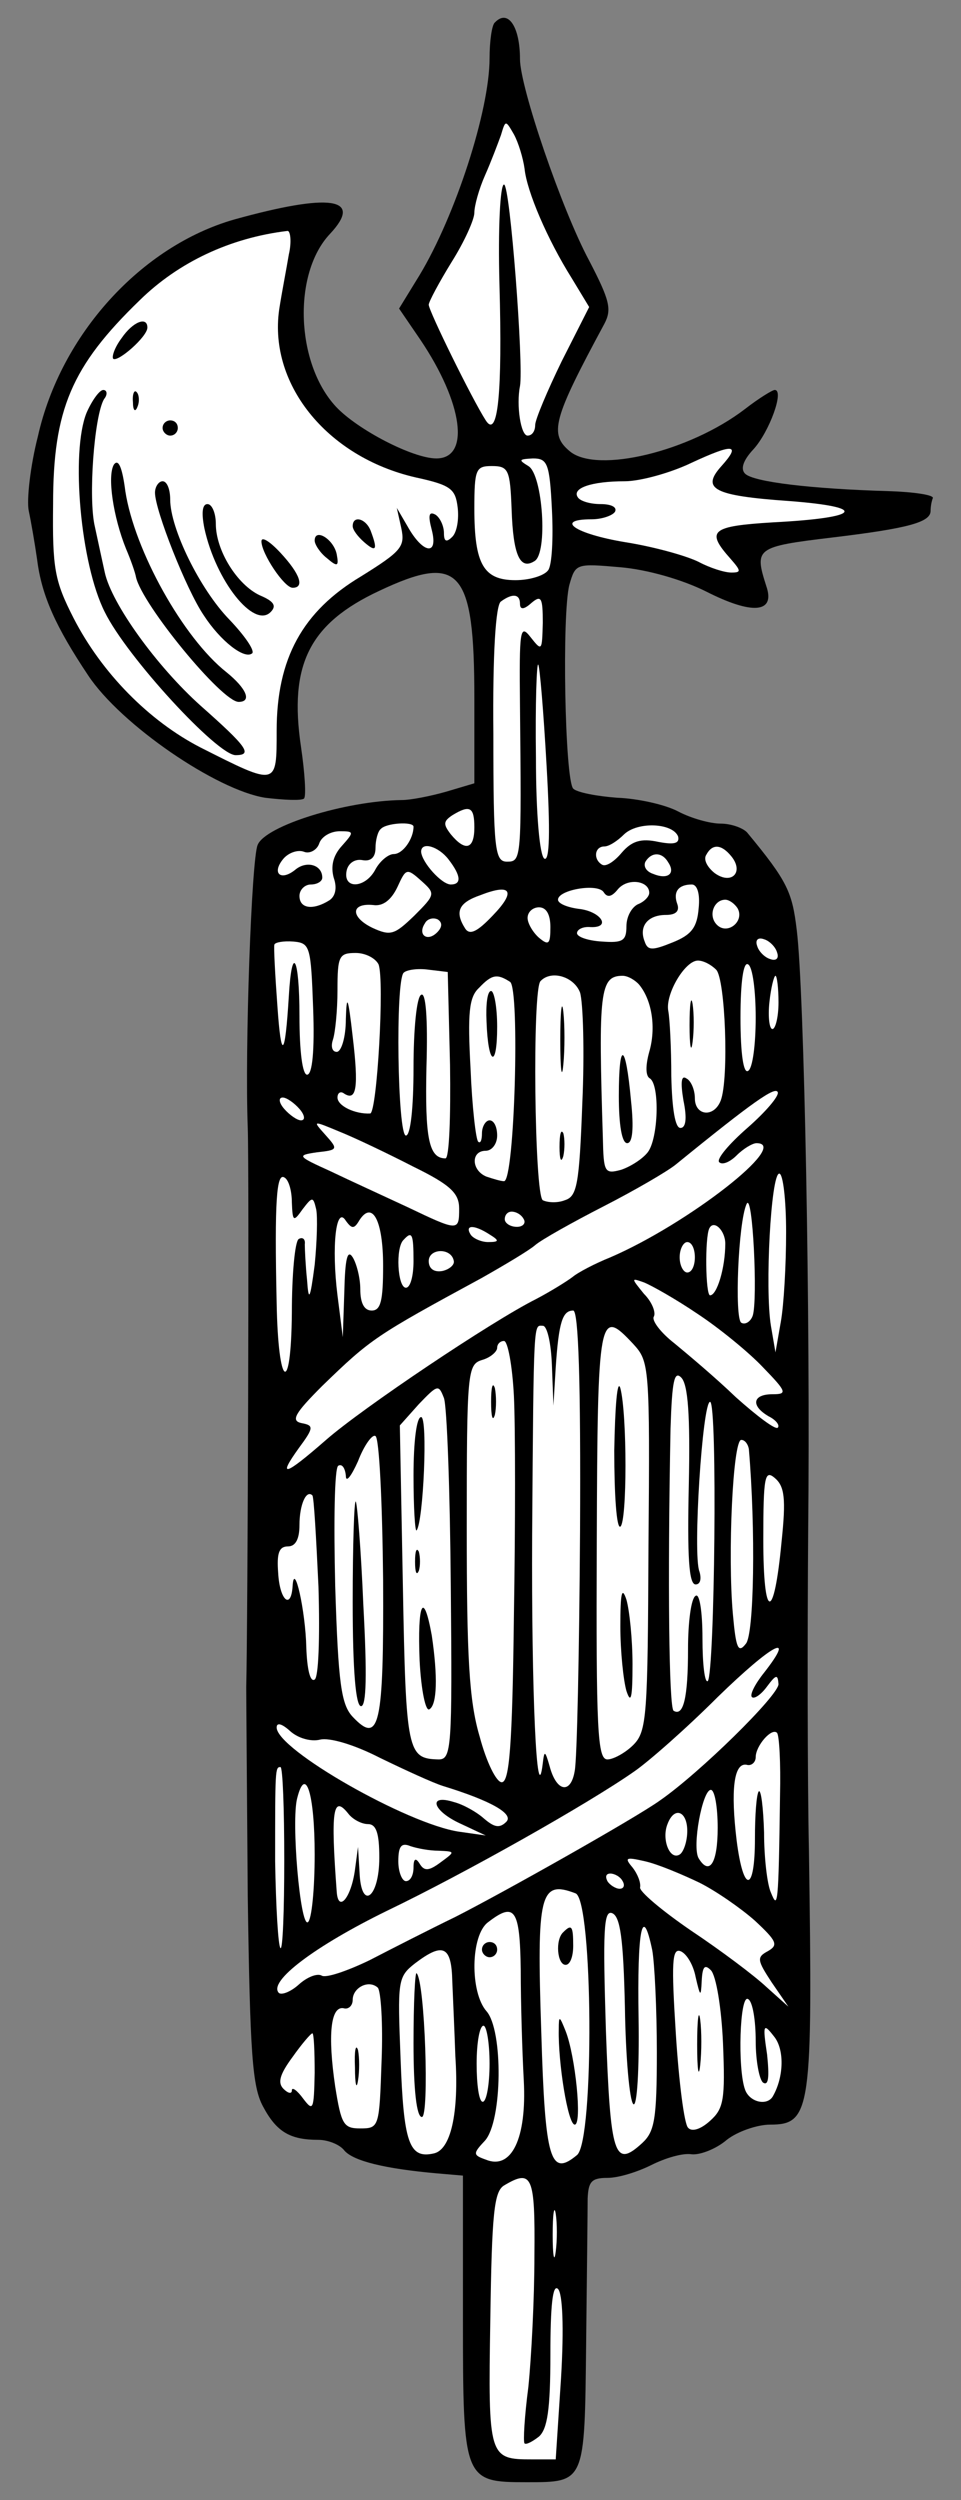 <?xml version="1.0" encoding="UTF-8" standalone="no"?>
<!DOCTYPE svg PUBLIC "-//W3C//DTD SVG 1.1//EN" "http://www.w3.org/Graphics/SVG/1.1/DTD/svg11.dtd">
<svg version="1.1" xmlns="http://www.w3.org/2000/svg" xmlns:xl="http://www.w3.org/1999/xlink" xmlns:dc="http://purl.org/dc/elements/1.1/" viewBox="45 63 135 351" width="135" height="351">
  <rect x="45" y="63" width="135" height="351" fill="#808080" stroke="none"/>
  <defs>
    <clipPath id="artboard_clip_path">
      <path d="M 45 63 L 180 63 L 180 414 L 45 414 Z"/>
    </clipPath>
  </defs>
  <g id="Fasces_(1)" stroke="none" fill="none" stroke-dasharray="none" fill-opacity="1" stroke-opacity="1">
    <title>Fasces (1)</title>
    <g id="Fasces_(1)_Art" clip-path="url(#artboard_clip_path)">
      <title>Art</title>
      <g id="Group_766">
        <g id="Graphic_870">
          <path d="M 114.521 66.158 C 114.094 66.478 113.773 68.828 113.773 71.178 C 113.773 78.549 108.966 93.29 103.946 101.621 L 101.062 106.321 L 104.053 110.701 C 110.034 119.567 111.103 127.365 106.296 127.365 C 102.984 127.365 95.187 123.305 92.196 120.101 C 86.534 114.012 86.107 101.408 91.341 95.853 C 96.148 90.726 91.341 90.085 77.882 93.824 C 64.85 97.562 53.528 109.953 50.323 124.267 C 49.255 128.433 48.721 133.24 49.041 134.735 C 49.362 136.231 49.896 139.328 50.216 141.571 C 50.857 146.699 52.887 151.078 57.373 157.808 C 61.966 164.751 75.425 173.937 82.262 175.006 C 84.932 175.326 87.389 175.433 87.709 175.112 C 88.03 174.792 87.816 171.481 87.282 167.849 C 85.573 156.312 88.457 150.544 98.284 145.951 C 109.607 140.61 111.637 142.96 111.637 161.012 L 111.637 172.976 L 107.684 174.151 C 105.441 174.792 102.664 175.326 101.489 175.326 C 93.478 175.433 82.262 178.958 81.194 181.628 C 80.339 183.551 79.378 210.042 79.805 221.365 C 80.019 227.453 79.805 291.331 79.591 299.876 C 79.591 301.585 79.698 314.831 79.805 329.251 C 80.125 351.363 80.446 355.956 81.941 358.733 C 83.864 362.365 85.787 363.433 89.739 363.433 C 91.021 363.433 92.73 364.074 93.371 364.929 C 94.653 366.424 99.139 367.492 106.296 368.133 L 110.034 368.454 L 110.034 388.429 C 110.034 411.288 110.141 411.501 119.007 411.501 C 127.232 411.501 127.125 411.608 127.339 392.06 C 127.446 382.447 127.553 373.367 127.553 371.658 C 127.659 369.308 128.087 368.774 130.33 368.774 C 131.932 368.774 134.603 367.92 136.525 366.958 C 138.448 365.997 140.905 365.249 142.187 365.463 C 143.362 365.57 145.605 364.715 147.1 363.433 C 148.596 362.258 151.373 361.297 153.189 361.297 C 158.957 361.297 159.171 359.267 158.637 322.842 C 158.423 312.588 158.423 292.399 158.53 277.978 C 158.85 247.963 157.996 202.244 156.928 193.592 C 156.287 188.251 155.646 186.756 149.985 179.919 C 149.45 179.278 147.741 178.637 146.246 178.637 C 144.75 178.637 142.08 177.89 140.264 176.928 C 138.448 175.967 134.603 175.112 131.719 175.006 C 128.834 174.792 126.057 174.258 125.523 173.724 C 124.348 172.442 123.921 149.156 124.989 145.096 C 125.844 142.106 125.95 142.106 132.146 142.64 C 135.885 142.96 140.798 144.349 144.216 146.058 C 150.732 149.369 153.937 149.049 152.655 145.31 C 150.946 139.969 151.16 139.756 161.841 138.474 C 172.523 137.192 175.728 136.337 175.728 134.735 C 175.728 134.201 175.835 133.453 176.048 132.919 C 176.155 132.492 173.378 132.065 169.853 131.958 C 158.957 131.637 150.839 130.676 149.664 129.501 C 149.023 128.86 149.344 127.685 150.839 126.083 C 153.082 123.626 155.219 117.751 153.83 117.751 C 153.51 117.751 151.587 118.926 149.664 120.421 C 141.866 126.403 128.941 129.501 125.096 126.403 C 122.105 123.946 122.639 121.917 129.903 108.458 C 130.971 106.428 130.65 105.146 127.766 99.592 C 123.921 92.435 118.046 75.237 118.046 71.285 C 118.046 66.692 116.337 64.235 114.521 66.158 Z" fill="black"/>
        </g>
        <g id="Graphic_869">
          <path d="M 118.687 86.667 C 119.007 89.871 121.891 96.601 125.309 102.049 L 127.766 106.108 L 123.921 113.692 C 121.891 117.858 120.182 121.917 120.182 122.665 C 120.182 123.519 119.755 124.16 119.114 124.16 C 118.153 124.16 117.512 119.887 118.046 117.217 C 118.58 114.333 116.657 88.91 115.803 88.91 C 115.269 88.91 114.948 94.999 115.162 102.903 C 115.589 118.178 114.948 124.694 113.239 122.024 C 111.316 119.033 105.228 106.642 105.228 105.787 C 105.228 105.36 106.723 102.583 108.432 99.805 C 110.248 96.921 111.637 93.824 111.637 92.862 C 111.637 91.901 112.278 89.551 113.132 87.628 C 113.987 85.705 114.948 83.142 115.375 81.967 C 116.016 79.83 116.016 79.83 117.191 81.86 C 117.832 83.035 118.473 85.171 118.687 86.667 Z" fill="#FFFFFF"/>
        </g>
        <g id="Graphic_868">
          <path d="M 85.573 98.737 C 85.253 100.66 84.612 103.971 84.291 106.001 C 82.475 116.683 90.807 127.151 103.412 130.035 C 108.325 131.103 108.966 131.637 109.287 134.201 C 109.5 135.91 109.18 137.726 108.539 138.367 C 107.684 139.221 107.364 139.008 107.364 137.833 C 107.364 136.871 106.83 135.696 106.189 135.269 C 105.228 134.735 105.121 135.376 105.655 137.406 C 106.616 141.144 104.373 140.717 102.237 136.871 L 100.741 134.308 L 101.382 137.192 C 101.916 139.756 101.382 140.396 95.721 143.921 C 87.496 148.835 83.864 155.458 83.864 165.606 C 83.864 173.403 83.971 173.403 73.182 167.956 C 65.918 164.217 59.296 157.487 55.343 149.796 C 52.673 144.562 52.353 142.853 52.459 133.774 C 52.459 120.528 55.023 114.44 64.637 105.146 C 70.084 99.805 77.348 96.387 85.359 95.426 C 85.787 95.319 86 96.921 85.573 98.737 Z" fill="#FFFFFF"/>
        </g>
        <g id="Graphic_867">
          <path d="M 146.353 128.433 C 143.469 131.637 145.178 132.599 155.86 133.346 C 167.075 134.201 166.007 135.696 153.616 136.337 C 144.857 136.871 144.109 137.512 147.635 141.465 C 149.13 143.174 149.13 143.387 147.741 143.387 C 146.78 143.387 144.75 142.746 143.148 141.892 C 141.439 141.037 136.846 139.756 132.787 139.115 C 125.737 137.94 122.853 135.91 128.087 135.91 C 129.582 135.91 131.078 135.376 131.398 134.842 C 131.719 134.201 130.864 133.774 129.369 133.774 C 127.873 133.774 126.484 133.346 126.164 132.812 C 125.309 131.531 128.087 130.569 132.787 130.569 C 134.923 130.569 139.196 129.394 142.08 128.006 C 148.062 125.228 149.13 125.335 146.353 128.433 Z" fill="#FFFFFF"/>
        </g>
        <g id="Graphic_866">
          <path d="M 122.532 134.521 C 122.746 138.581 122.532 142.426 121.998 143.067 C 121.464 143.815 119.434 144.456 117.405 144.456 C 112.919 144.456 111.637 142.212 111.637 134.415 C 111.637 128.86 111.85 128.433 114.094 128.433 C 116.444 128.433 116.657 128.967 116.871 134.521 C 117.084 140.931 118.046 143.067 120.075 141.785 C 121.998 140.717 121.25 129.608 119.221 128.433 C 117.832 127.578 117.832 127.471 119.862 127.365 C 121.891 127.365 122.212 128.006 122.532 134.521 Z" fill="#FFFFFF"/>
        </g>
        <g id="Graphic_865">
          <path d="M 118.046 147.767 C 118.046 148.621 118.58 148.621 119.648 147.66 C 121.037 146.485 121.25 146.912 121.25 150.437 C 121.144 154.39 121.144 154.496 119.541 152.467 C 118.046 150.544 117.939 151.399 118.046 162.081 C 118.259 183.658 118.259 183.978 116.23 183.978 C 114.521 183.978 114.307 182.376 114.307 166.033 C 114.2 154.924 114.628 147.874 115.375 147.446 C 116.978 146.271 118.046 146.378 118.046 147.767 Z" fill="#FFFFFF"/>
        </g>
        <g id="Graphic_864">
          <path d="M 121.784 170.519 C 122.319 179.812 122.212 183.978 121.464 183.551 C 120.823 183.124 120.289 177.356 120.289 169.344 C 120.182 161.867 120.396 155.992 120.609 156.312 C 120.823 156.526 121.357 162.935 121.784 170.519 Z" fill="#FFFFFF"/>
        </g>
        <g id="Graphic_863">
          <path d="M 111.637 179.172 C 111.637 182.269 110.355 182.59 108.325 180.133 C 107.257 178.744 107.257 178.317 108.539 177.462 C 110.996 175.967 111.637 176.287 111.637 179.172 Z" fill="#FFFFFF"/>
        </g>
        <g id="Graphic_862">
          <path d="M 103.091 179.065 C 103.091 180.774 101.596 182.91 100.314 182.91 C 99.566 182.91 98.391 183.871 97.75 185.047 C 96.362 187.717 93.157 187.931 93.691 185.26 C 93.905 184.192 94.866 183.551 95.934 183.765 C 97.109 183.978 97.75 183.337 97.75 182.056 C 97.75 180.987 98.071 179.706 98.498 179.385 C 99.246 178.531 103.091 178.317 103.091 179.065 Z" fill="#FFFFFF"/>
        </g>
        <g id="Graphic_861">
          <path d="M 140.264 180.453 C 140.478 181.415 139.73 181.628 137.487 181.201 C 135.03 180.667 133.748 181.094 132.359 182.696 C 131.291 183.978 130.116 184.726 129.582 184.406 C 128.3 183.658 128.514 181.842 129.903 181.842 C 130.544 181.842 131.719 181.094 132.68 180.133 C 134.603 178.317 139.516 178.531 140.264 180.453 Z" fill="#FFFFFF"/>
        </g>
        <g id="Graphic_860">
          <path d="M 93.05 181.735 C 91.769 183.124 91.448 184.619 91.875 186.221 C 92.409 187.717 92.089 188.892 91.234 189.426 C 88.991 190.815 87.069 190.601 87.069 188.785 C 87.069 187.931 87.816 187.183 88.671 187.183 C 89.525 187.183 90.273 186.756 90.273 186.221 C 90.273 184.406 88.03 183.765 86.428 185.153 C 84.398 186.756 83.116 185.581 84.825 183.551 C 85.573 182.696 86.855 182.269 87.709 182.59 C 88.457 182.91 89.525 182.376 89.846 181.415 C 90.166 180.453 91.448 179.706 92.73 179.706 C 94.759 179.706 94.759 179.812 93.05 181.735 Z" fill="#FFFFFF"/>
        </g>
        <g id="Graphic_859">
          <path d="M 108.005 183.658 C 109.821 186.008 109.821 187.183 108.325 187.183 C 107.044 187.183 104.266 184.085 104.159 182.59 C 104.159 181.094 106.616 181.842 108.005 183.658 Z" fill="#FFFFFF"/>
        </g>
        <g id="Graphic_858">
          <path d="M 147.741 183.231 C 149.557 185.474 147.741 187.29 145.391 185.581 C 144.323 184.726 143.789 183.658 144.216 183.017 C 145.071 181.415 146.353 181.522 147.741 183.231 Z" fill="#FFFFFF"/>
        </g>
        <g id="Graphic_857">
          <path d="M 138.875 184.085 C 139.944 185.687 138.769 186.542 136.739 185.687 C 135.778 185.367 135.35 184.619 135.671 183.978 C 136.525 182.59 138.021 182.59 138.875 184.085 Z" fill="#FFFFFF"/>
        </g>
        <g id="Graphic_856">
          <path d="M 103.198 191.562 C 100.421 194.233 99.887 194.447 97.323 193.272 C 94.225 191.776 94.225 189.746 97.43 190.067 C 98.819 190.281 99.994 189.319 100.848 187.503 C 102.023 184.94 102.13 184.833 104.159 186.649 C 106.189 188.465 106.189 188.571 103.198 191.562 Z" fill="#FFFFFF"/>
        </g>
        <g id="Graphic_855">
          <path d="M 136.205 188.358 C 136.205 188.892 135.457 189.64 134.603 189.96 C 133.748 190.387 133 191.669 133 193.058 C 133 195.087 132.466 195.408 129.582 195.194 C 127.659 195.087 126.057 194.553 126.057 194.019 C 126.057 193.485 126.912 193.058 127.98 193.165 C 130.971 193.272 129.369 190.922 126.271 190.601 C 124.669 190.387 123.387 189.853 123.387 189.319 C 123.387 187.931 128.941 186.969 129.796 188.251 C 130.33 189.106 130.971 188.892 131.825 187.824 C 133.214 186.221 136.205 186.649 136.205 188.358 Z" fill="#FFFFFF"/>
        </g>
        <g id="Graphic_854">
          <path d="M 114.2 191.562 C 112.064 193.806 110.996 194.34 110.355 193.378 C 108.859 191.028 109.394 189.746 112.491 188.678 C 116.871 186.969 117.512 188.144 114.2 191.562 Z" fill="#FFFFFF"/>
        </g>
        <g id="Graphic_853">
          <path d="M 143.148 190.494 C 142.935 193.165 142.187 194.233 139.516 195.301 C 136.632 196.476 135.991 196.476 135.564 195.194 C 134.709 193.058 135.991 191.456 138.555 191.456 C 139.944 191.456 140.478 190.922 140.157 189.96 C 139.516 188.251 140.264 187.183 142.187 187.183 C 142.935 187.183 143.362 188.465 143.148 190.494 Z" fill="#FFFFFF"/>
        </g>
        <g id="Graphic_852">
          <path d="M 148.596 190.494 C 149.664 192.31 147.207 194.34 145.712 192.844 C 144.43 191.562 145.285 189.319 146.887 189.319 C 147.421 189.319 148.169 189.853 148.596 190.494 Z" fill="#FFFFFF"/>
        </g>
        <g id="Graphic_851">
          <path d="M 122.319 193.165 C 122.319 195.515 122.105 195.835 120.716 194.66 C 119.862 193.912 119.114 192.631 119.114 191.883 C 119.114 191.028 119.862 190.387 120.716 190.387 C 121.784 190.387 122.319 191.456 122.319 193.165 Z" fill="#FFFFFF"/>
        </g>
        <g id="Graphic_850">
          <path d="M 106.403 193.912 C 105.014 195.301 103.625 194.233 104.694 192.631 C 105.014 191.99 105.869 191.776 106.509 192.097 C 107.15 192.524 107.15 193.165 106.403 193.912 Z" fill="#FFFFFF"/>
        </g>
        <g id="Graphic_849">
          <path d="M 88.991 204.594 C 89.205 210.469 88.884 213.887 88.137 213.887 C 87.496 213.887 87.069 210.683 87.069 205.662 C 87.069 197.331 86 195.408 85.573 202.885 C 85.039 211.537 84.505 211.965 83.971 204.274 C 83.65 199.894 83.437 195.942 83.544 195.622 C 83.65 195.301 84.825 195.087 86.214 195.194 C 88.564 195.408 88.671 195.835 88.991 204.594 Z" fill="#FFFFFF"/>
        </g>
        <g id="Graphic_848">
          <path d="M 154.15 196.69 C 154.471 197.544 154.044 197.972 153.189 197.651 C 152.441 197.437 151.587 196.583 151.373 195.835 C 151.053 194.981 151.48 194.553 152.335 194.874 C 153.082 195.087 153.937 195.942 154.15 196.69 Z" fill="#FFFFFF"/>
        </g>
        <g id="Graphic_847">
          <path d="M 98.178 198.399 C 99.032 200.642 97.964 219.228 97.003 219.335 C 94.866 219.442 92.409 218.267 92.409 217.092 C 92.409 216.451 92.837 216.131 93.371 216.558 C 95.08 217.626 95.4 215.703 94.546 208.547 C 93.905 202.885 93.691 202.458 93.584 206.09 C 93.584 208.653 92.944 210.683 92.303 210.683 C 91.662 210.683 91.448 209.935 91.769 208.974 C 92.089 208.012 92.409 204.915 92.409 202.031 C 92.409 197.224 92.623 196.797 94.973 196.797 C 96.362 196.797 97.75 197.544 98.178 198.399 Z" fill="#FFFFFF"/>
        </g>
        <g id="Graphic_846">
          <path d="M 145.605 199.147 C 146.887 200.428 147.421 214.422 146.246 217.519 C 145.285 219.976 142.614 219.656 142.614 217.199 C 142.614 216.024 142.08 214.742 141.439 214.422 C 140.691 213.887 140.584 214.956 141.012 217.519 C 141.546 220.083 141.332 221.365 140.584 221.365 C 139.837 221.365 139.41 218.694 139.303 214.101 C 139.303 210.149 139.089 205.983 138.875 204.915 C 138.448 202.565 141.225 197.865 143.041 197.865 C 143.789 197.865 144.857 198.399 145.605 199.147 Z" fill="#FFFFFF"/>
        </g>
        <g id="Graphic_845">
          <path d="M 151.16 205.876 C 151.16 209.615 150.732 213.033 150.091 213.353 C 149.45 213.781 149.023 211.003 149.023 205.876 C 149.023 200.749 149.45 197.972 150.091 198.399 C 150.732 198.719 151.16 202.137 151.16 205.876 Z" fill="#FFFFFF"/>
        </g>
        <g id="Graphic_844">
          <path d="M 108.219 212.499 C 108.325 219.762 108.112 225.637 107.578 225.637 C 105.228 225.637 104.694 222.753 104.907 212.819 C 105.121 205.769 104.8 202.244 104.159 202.672 C 103.519 202.992 103.091 207.585 103.091 212.926 C 103.091 218.587 102.664 222.433 102.023 222.433 C 100.848 222.433 100.528 200.749 101.703 199.574 C 102.13 199.147 103.732 198.933 105.228 199.147 L 107.898 199.467 L 108.219 212.499 Z" fill="#FFFFFF"/>
        </g>
        <g id="Graphic_843">
          <path d="M 116.657 200.856 C 118.046 201.817 117.298 228.842 115.803 228.842 C 115.375 228.842 114.307 228.522 113.346 228.201 C 111.209 227.347 111.103 224.569 113.239 224.569 C 114.094 224.569 114.841 223.608 114.841 222.433 C 114.841 221.258 114.414 220.297 113.773 220.297 C 113.239 220.297 112.705 221.151 112.705 222.112 C 112.705 223.074 112.491 223.608 112.171 223.287 C 111.85 222.967 111.316 218.374 111.103 213.033 C 110.675 205.235 110.889 202.992 112.278 201.71 C 114.094 199.787 114.841 199.681 116.657 200.856 Z" fill="#FFFFFF"/>
        </g>
        <g id="Graphic_842">
          <path d="M 126.484 202.351 C 126.912 203.74 127.125 210.683 126.805 217.84 C 126.378 229.376 126.057 230.978 124.348 231.512 C 123.28 231.94 121.891 231.833 121.25 231.512 C 120.075 230.765 119.755 201.924 120.93 200.749 C 122.425 199.147 125.63 200.108 126.484 202.351 Z" fill="#FFFFFF"/>
        </g>
        <g id="Graphic_841">
          <path d="M 134.816 201.283 C 136.632 203.526 137.166 207.372 136.205 210.683 C 135.671 212.606 135.671 214.101 136.312 214.422 C 137.7 215.383 137.487 222.86 135.991 224.783 C 135.244 225.744 133.535 226.812 132.253 227.24 C 129.903 227.881 129.796 227.56 129.689 222.753 C 129.048 202.244 129.262 200.001 132.466 200.001 C 133.214 200.001 134.282 200.642 134.816 201.283 Z" fill="#FFFFFF"/>
        </g>
        <g id="Graphic_840">
          <path d="M 154.364 203.74 C 154.364 205.769 153.937 207.478 153.51 207.478 C 153.082 207.478 152.869 205.769 153.082 203.74 C 153.296 201.71 153.723 200.001 153.937 200.001 C 154.15 200.001 154.364 201.71 154.364 203.74 Z" fill="#FFFFFF"/>
        </g>
        <g id="Graphic_839">
          <path d="M 149.985 221.365 C 147.421 223.608 145.605 225.744 146.032 226.172 C 146.46 226.599 147.528 226.172 148.489 225.21 C 149.45 224.249 150.732 223.501 151.266 223.501 C 156.18 223.501 141.653 234.824 130.757 239.524 C 128.621 240.378 126.164 241.66 125.416 242.301 C 124.562 242.942 122.319 244.331 120.289 245.399 C 114.094 248.497 95.934 260.674 90.807 265.16 C 84.932 270.288 83.971 270.501 86.962 266.335 C 89.098 263.451 89.098 263.131 87.389 262.81 C 85.787 262.49 86.428 261.422 90.273 257.576 C 97.109 250.953 97.75 250.526 112.705 242.408 C 115.909 240.592 119.328 238.562 120.182 237.815 C 121.037 237.067 125.416 234.61 129.796 232.367 C 134.175 230.124 138.769 227.453 139.944 226.492 C 150.839 217.626 153.937 215.49 154.257 216.344 C 154.471 216.878 152.548 219.122 149.985 221.365 Z" fill="#FFFFFF"/>
        </g>
        <g id="Graphic_838">
          <path d="M 87.069 218.694 C 87.816 219.549 87.923 220.297 87.282 220.297 C 86.748 220.297 85.68 219.549 84.932 218.694 C 84.184 217.84 84.078 217.092 84.719 217.092 C 85.253 217.092 86.321 217.84 87.069 218.694 Z" fill="#FFFFFF"/>
        </g>
        <g id="Graphic_837">
          <path d="M 103.091 226.812 C 108.325 229.376 109.5 230.551 109.5 232.687 C 109.5 235.892 109.394 235.892 102.237 232.474 C 99.032 230.978 94.119 228.735 91.448 227.453 C 86.748 225.317 86.641 225.21 89.525 224.783 C 92.516 224.462 92.516 224.356 90.7 222.326 C 88.884 220.297 88.884 220.297 92.73 221.899 C 94.866 222.753 99.566 224.997 103.091 226.812 Z" fill="#FFFFFF"/>
        </g>
        <g id="Graphic_836">
          <path d="M 86 231.833 C 86.107 234.503 86.214 234.61 87.496 232.794 C 88.884 230.978 88.991 230.978 89.419 232.794 C 89.632 233.862 89.525 237.387 89.205 240.592 C 88.564 245.506 88.35 245.826 88.137 242.728 C 87.923 240.699 87.816 238.349 87.816 237.708 C 87.923 236.96 87.496 236.64 86.962 236.96 C 86.428 237.281 86 241.981 86 247.322 C 85.894 259.178 84.078 257.897 83.864 245.933 C 83.544 231.512 83.864 227.667 84.932 228.308 C 85.573 228.628 86 230.231 86 231.833 Z" fill="#FFFFFF"/>
        </g>
        <g id="Graphic_835">
          <path d="M 155.432 235.999 C 155.432 240.592 155.112 246.253 154.685 248.603 L 153.937 252.876 L 153.296 249.137 C 152.441 243.903 153.296 227.774 154.471 227.774 C 155.005 227.774 155.432 231.512 155.432 235.999 Z" fill="#FFFFFF"/>
        </g>
        <g id="Graphic_834">
          <path d="M 150.732 247.749 C 150.412 248.603 149.664 249.031 149.13 248.71 C 148.169 248.069 148.703 234.61 149.878 232.047 C 150.732 230.124 151.48 245.613 150.732 247.749 Z" fill="#FFFFFF"/>
        </g>
        <g id="Graphic_833">
          <path d="M 95.507 234.29 C 97.323 231.512 98.819 234.397 98.819 240.699 C 98.819 245.613 98.498 247.001 97.216 247.001 C 96.148 247.001 95.614 245.933 95.614 244.01 C 95.614 242.408 95.08 240.378 94.546 239.524 C 93.798 238.349 93.478 239.738 93.371 244.331 L 93.157 250.74 L 92.409 244.865 C 91.555 238.028 92.196 232.153 93.584 234.397 C 94.439 235.572 94.759 235.572 95.507 234.29 Z" fill="#FFFFFF"/>
        </g>
        <g id="Graphic_832">
          <path d="M 118.58 234.183 C 118.9 234.717 118.473 235.251 117.619 235.251 C 116.657 235.251 115.909 234.717 115.909 234.183 C 115.909 233.542 116.337 233.115 116.871 233.115 C 117.512 233.115 118.259 233.542 118.58 234.183 Z" fill="#FFFFFF"/>
        </g>
        <g id="Graphic_831">
          <path d="M 113.773 236.319 C 115.162 237.174 115.162 237.387 113.559 237.387 C 112.598 237.387 111.423 236.853 111.103 236.319 C 110.248 234.931 111.637 234.931 113.773 236.319 Z" fill="#FFFFFF"/>
        </g>
        <g id="Graphic_830">
          <path d="M 146.887 237.601 C 146.887 241.019 145.712 244.865 144.75 244.865 C 144.109 244.865 144.003 236.747 144.644 235.465 C 145.285 234.183 146.887 235.785 146.887 237.601 Z" fill="#FFFFFF"/>
        </g>
        <g id="Graphic_829">
          <path d="M 103.091 240.058 C 103.091 242.088 102.664 243.797 102.023 243.797 C 100.848 243.797 100.528 238.135 101.703 237.067 C 102.878 235.785 103.091 236.212 103.091 240.058 Z" fill="#FFFFFF"/>
        </g>
        <g id="Graphic_828">
          <path d="M 142.614 239.524 C 142.614 240.699 142.187 241.66 141.546 241.66 C 141.012 241.66 140.478 240.699 140.478 239.524 C 140.478 238.349 141.012 237.387 141.546 237.387 C 142.187 237.387 142.614 238.349 142.614 239.524 Z" fill="#FFFFFF"/>
        </g>
        <g id="Graphic_827">
          <path d="M 108.753 240.058 C 108.859 240.592 108.112 241.233 107.15 241.447 C 105.975 241.66 105.228 241.126 105.228 240.058 C 105.228 238.242 108.432 238.135 108.753 240.058 Z" fill="#FFFFFF"/>
        </g>
        <g id="Graphic_826">
          <path d="M 142.935 247.428 C 146.032 249.458 150.198 252.876 152.121 254.906 C 155.539 258.431 155.646 258.751 153.51 258.751 C 150.732 258.751 150.412 260.353 152.975 261.849 C 154.044 262.383 154.578 263.131 154.257 263.451 C 153.937 263.772 151.373 261.849 148.382 259.178 C 145.498 256.401 141.546 253.09 139.73 251.594 C 137.807 250.099 136.525 248.39 136.846 247.856 C 137.166 247.322 136.632 245.826 135.457 244.651 C 133.641 242.408 133.641 242.408 135.457 243.049 C 136.525 243.476 139.944 245.399 142.935 247.428 Z" fill="#FFFFFF"/>
        </g>
        <g id="Graphic_825">
          <path d="M 126.484 277.872 C 126.378 294.963 126.057 310.131 125.737 311.626 C 125.203 314.938 123.173 314.617 122.212 310.985 C 121.571 308.742 121.464 308.742 121.25 310.558 C 120.396 317.715 119.648 300.41 119.755 278.513 C 119.969 247.642 119.969 249.137 121.25 249.137 C 121.891 249.137 122.425 251.701 122.532 254.692 L 122.746 260.353 L 123.066 255.012 C 123.494 248.603 124.028 247.001 125.523 247.001 C 126.271 247.001 126.591 257.149 126.484 277.872 Z" fill="#FFFFFF"/>
        </g>
        <g id="Graphic_824">
          <path d="M 133.962 251.701 C 136.205 254.158 136.312 254.692 136.098 280.115 C 135.991 303.935 135.885 306.072 133.962 307.994 C 132.894 309.063 131.184 310.024 130.33 310.024 C 128.941 310.024 128.728 306.072 128.834 279.581 C 128.941 247.215 129.155 246.574 133.962 251.701 Z" fill="#FFFFFF"/>
        </g>
        <g id="Graphic_823">
          <path d="M 117.191 258.965 C 117.405 263.238 117.405 277.231 117.191 289.942 C 116.978 308.208 116.55 313.228 115.482 313.228 C 114.734 313.228 113.346 310.451 112.384 306.819 C 110.889 301.799 110.569 295.603 110.569 277.551 C 110.569 255.547 110.675 254.585 112.705 253.944 C 113.88 253.624 114.841 252.769 114.841 252.235 C 114.841 251.701 115.269 251.274 115.803 251.274 C 116.337 251.274 116.978 254.799 117.191 258.965 Z" fill="#FFFFFF"/>
        </g>
        <g id="Graphic_822">
          <path d="M 141.76 271.569 C 141.546 281.503 141.76 285.456 142.721 285.456 C 143.362 285.456 143.575 284.708 143.255 283.64 C 142.294 281.29 143.682 259.819 144.75 259.819 C 145.819 259.819 145.391 297.953 144.43 299.022 C 144.003 299.342 143.682 296.672 143.682 293.04 C 143.682 289.194 143.255 286.631 142.721 287.058 C 142.08 287.378 141.653 290.797 141.653 294.535 C 141.653 301.372 141.012 304.042 139.623 303.188 C 138.982 302.76 138.769 285.349 139.196 263.558 C 139.41 256.828 139.73 255.44 140.691 256.401 C 141.653 257.363 141.973 261.635 141.76 271.569 Z" fill="#FFFFFF"/>
        </g>
        <g id="Graphic_821">
          <path d="M 108.325 285.669 C 108.539 308.422 108.432 310.024 106.616 310.024 C 102.237 309.917 102.023 309.063 101.596 285.669 L 101.169 263.131 L 103.839 260.14 C 106.509 257.363 106.616 257.363 107.364 259.285 C 107.791 260.46 108.219 272.317 108.325 285.669 Z" fill="#FFFFFF"/>
        </g>
        <g id="Graphic_820">
          <path d="M 98.819 284.815 C 98.925 305.431 98.284 307.994 94.546 304.042 C 92.944 302.333 92.516 299.449 92.089 285.669 C 91.875 276.697 91.982 269.113 92.516 268.792 C 93.05 268.472 93.478 269.113 93.584 270.181 C 93.584 271.249 94.332 270.288 95.294 268.151 C 96.148 265.908 97.323 264.306 97.75 264.626 C 98.284 264.947 98.712 274.026 98.819 284.815 Z" fill="#FFFFFF"/>
        </g>
        <g id="Graphic_819">
          <path d="M 150.198 266.442 C 151.16 277.658 150.946 292.506 149.771 293.788 C 148.703 295.176 148.382 294.428 147.955 289.622 C 147.207 281.29 147.955 265.16 149.13 265.16 C 149.664 265.16 150.091 265.801 150.198 266.442 Z" fill="#FFFFFF"/>
        </g>
        <g id="Graphic_818">
          <path d="M 154.791 279.474 C 153.723 290.797 152.228 290.583 152.228 279.153 C 152.228 270.288 152.441 269.326 153.83 270.501 C 155.219 271.676 155.432 273.385 154.791 279.474 Z" fill="#FFFFFF"/>
        </g>
        <g id="Graphic_817">
          <path d="M 89.739 285.776 C 89.953 293.147 89.739 298.488 89.205 298.808 C 88.564 299.235 88.137 297.313 88.03 294.322 C 87.923 289.194 86.321 282.038 86.107 285.669 C 85.894 289.088 84.291 287.699 84.078 283.853 C 83.864 281.076 84.184 280.115 85.466 280.115 C 86.534 280.115 87.069 279.047 87.069 277.124 C 87.069 274.24 88.03 272.103 88.884 272.958 C 89.098 273.172 89.419 278.94 89.739 285.776 Z" fill="#FFFFFF"/>
        </g>
        <g id="Graphic_816">
          <path d="M 152.335 297.847 C 151.053 299.449 150.305 300.944 150.625 301.265 C 150.946 301.585 151.907 300.944 152.762 299.769 C 154.044 298.06 154.257 298.06 154.364 299.449 C 154.364 301.051 143.255 311.947 137.7 315.792 C 134.282 318.249 115.696 328.717 108.966 332.135 C 105.441 333.844 99.994 336.622 96.896 338.224 C 93.798 339.719 90.7 340.788 90.166 340.36 C 89.525 340.04 88.137 340.574 86.962 341.642 C 85.894 342.604 84.612 343.138 84.184 342.817 C 82.582 341.215 89.312 336.194 99.353 331.281 C 110.462 325.94 127.659 316.219 134.069 311.733 C 136.098 310.344 141.439 305.644 145.819 301.265 C 153.51 293.788 156.928 291.972 152.335 297.847 Z" fill="#FFFFFF"/>
        </g>
        <g id="Graphic_815">
          <path d="M 89.953 307.247 C 91.234 306.926 94.653 307.888 98.391 309.81 C 101.916 311.519 105.869 313.335 107.257 313.763 C 114.2 315.899 117.191 317.715 116.123 318.783 C 115.162 319.744 114.414 319.531 113.025 318.356 C 111.957 317.394 110.034 316.326 108.753 316.006 C 105.014 314.831 105.762 317.288 109.821 319.103 L 113.239 320.706 L 109.5 320.172 C 102.237 319.103 83.864 308.635 83.864 305.538 C 83.864 304.79 84.612 305.003 85.787 306.072 C 86.855 307.033 88.671 307.567 89.953 307.247 Z" fill="#FFFFFF"/>
        </g>
        <g id="Graphic_814">
          <path d="M 154.578 315.044 C 154.364 330.854 154.257 331.067 153.296 328.717 C 152.762 327.542 152.335 323.697 152.335 320.279 C 152.228 316.753 151.907 314.19 151.587 314.51 C 151.266 314.938 151.053 317.822 151.053 321.133 C 151.053 328.717 149.45 328.931 148.489 321.454 C 147.635 314.404 148.062 310.451 149.878 310.772 C 150.519 310.985 151.16 310.451 151.16 309.704 C 151.16 308.101 153.403 305.538 154.15 306.285 C 154.471 306.606 154.685 310.558 154.578 315.044 Z" fill="#FFFFFF"/>
        </g>
        <g id="Graphic_813">
          <path d="M 84.932 324.124 C 84.932 331.281 84.719 336.835 84.398 336.515 C 84.078 336.194 83.757 330.747 83.65 324.338 C 83.65 311.413 83.65 311.092 84.398 311.092 C 84.719 311.092 84.932 316.967 84.932 324.124 Z" fill="#FFFFFF"/>
        </g>
        <g id="Graphic_812">
          <path d="M 89.205 323.376 C 89.205 328.29 88.778 332.563 88.244 332.883 C 87.175 333.524 85.894 318.676 86.748 315.472 C 87.923 310.772 89.205 314.831 89.205 323.376 Z" fill="#FFFFFF"/>
        </g>
        <g id="Graphic_811">
          <path d="M 145.819 319.638 C 145.819 324.658 144.644 326.367 143.148 323.91 C 142.187 322.308 143.682 314.297 144.857 314.297 C 145.391 314.297 145.819 316.647 145.819 319.638 Z" fill="#FFFFFF"/>
        </g>
        <g id="Graphic_810">
          <path d="M 96.682 319.103 C 97.857 319.103 98.284 320.385 98.284 323.803 C 98.284 329.465 95.721 331.388 95.507 325.833 L 95.294 322.308 L 94.866 325.513 C 94.332 329.465 92.516 331.601 92.303 328.61 C 91.448 317.181 91.769 314.938 93.905 317.608 C 94.546 318.463 95.828 319.103 96.682 319.103 Z" fill="#FFFFFF"/>
        </g>
        <g id="Graphic_809">
          <path d="M 141.546 320.065 C 141.546 321.56 141.012 323.056 140.478 323.376 C 139.089 324.231 137.914 321.24 138.769 319.103 C 139.73 316.54 141.546 317.288 141.546 320.065 Z" fill="#FFFFFF"/>
        </g>
        <g id="Graphic_808">
          <path d="M 106.616 322.842 C 108.966 322.949 108.966 322.949 106.937 324.444 C 105.228 325.726 104.587 325.726 103.946 324.658 C 103.412 323.803 103.091 323.91 103.091 325.192 C 103.091 326.26 102.664 327.115 102.023 327.115 C 101.489 327.115 100.955 325.833 100.955 324.338 C 100.955 322.201 101.382 321.667 102.664 322.201 C 103.625 322.522 105.334 322.842 106.616 322.842 Z" fill="#FFFFFF"/>
        </g>
        <g id="Graphic_807">
          <path d="M 143.255 327.329 C 145.605 328.504 149.13 330.96 151.053 332.669 C 154.15 335.554 154.364 336.088 152.869 336.942 C 151.266 337.797 151.373 338.224 153.403 341.322 L 155.753 344.74 L 152.655 341.963 C 150.946 340.36 146.246 336.835 142.08 334.058 C 138.021 331.281 134.709 328.504 134.923 327.969 C 135.03 327.329 134.603 326.154 133.855 325.192 C 132.68 323.803 132.894 323.697 135.671 324.338 C 137.487 324.765 140.798 326.154 143.255 327.329 Z" fill="#FFFFFF"/>
        </g>
        <g id="Graphic_806">
          <path d="M 132.466 327.115 C 132.787 327.649 132.68 328.183 132.039 328.183 C 131.505 328.183 130.65 327.649 130.33 327.115 C 130.009 326.474 130.116 326.047 130.757 326.047 C 131.291 326.047 132.146 326.474 132.466 327.115 Z" fill="#FFFFFF"/>
        </g>
        <g id="Graphic_805">
          <path d="M 125.844 328.824 C 128.3 329.679 128.514 363.54 126.057 365.57 C 122.319 368.667 121.571 366.424 121.037 348.265 C 120.396 328.931 120.823 326.901 125.844 328.824 Z" fill="#FFFFFF"/>
        </g>
        <g id="Graphic_804">
          <path d="M 118.153 339.613 C 118.153 344.206 118.366 351.149 118.58 355.101 C 119.007 363.219 116.871 367.706 113.239 366.21 C 111.423 365.57 111.423 365.356 113.132 363.54 C 115.589 360.763 115.696 348.051 113.346 345.381 C 110.996 342.71 111.103 334.699 113.559 332.883 C 117.298 329.999 118.046 330.96 118.153 339.613 Z" fill="#FFFFFF"/>
        </g>
        <g id="Graphic_803">
          <path d="M 132.787 344.847 C 132.894 351.79 133.428 357.879 133.962 358.413 C 134.496 358.947 134.816 353.499 134.709 346.449 C 134.496 333.844 135.244 330.106 136.632 336.835 C 136.953 338.651 137.273 345.06 137.273 351.149 C 137.273 360.549 136.953 362.258 135.244 363.86 C 131.291 367.492 130.757 365.783 130.116 348.051 C 129.689 334.165 129.796 331.174 130.971 331.601 C 132.146 332.029 132.573 335.233 132.787 344.847 Z" fill="#FFFFFF"/>
        </g>
        <g id="Graphic_802">
          <path d="M 108.539 341.215 C 108.646 343.779 108.859 348.479 108.966 351.683 C 109.5 359.694 108.325 364.929 105.869 365.356 C 102.45 366.104 101.703 363.754 101.275 352.11 C 100.848 341.108 100.848 340.574 103.305 338.651 C 107.257 335.66 108.432 336.194 108.539 341.215 Z" fill="#FFFFFF"/>
        </g>
        <g id="Graphic_801">
          <path d="M 142.721 340.574 C 143.362 343.351 143.469 343.458 143.575 341.108 C 143.682 339.079 144.003 338.758 144.857 339.613 C 145.605 340.36 146.353 344.954 146.566 349.867 C 146.887 357.772 146.673 359.054 144.75 360.763 C 143.469 361.938 142.187 362.365 141.653 361.724 C 141.119 361.19 140.371 355.315 139.944 348.585 C 139.303 338.544 139.41 336.515 140.584 336.942 C 141.439 337.263 142.4 338.865 142.721 340.574 Z" fill="#FFFFFF"/>
        </g>
        <g id="Graphic_800">
          <path d="M 98.605 352.324 C 98.284 361.617 98.284 361.831 95.614 361.831 C 93.264 361.831 92.944 361.297 92.089 355.956 C 91.021 348.692 91.448 344.633 93.264 344.954 C 93.905 345.167 94.546 344.633 94.546 343.779 C 94.546 342.069 96.789 340.894 98.071 342.069 C 98.498 342.497 98.819 347.09 98.605 352.324 Z" fill="#FFFFFF"/>
        </g>
        <g id="Graphic_799">
          <path d="M 151.16 349.547 C 151.16 352.431 151.694 355.101 152.228 355.422 C 152.975 355.849 153.082 354.567 152.762 351.469 C 152.121 347.197 152.228 346.983 153.723 348.906 C 155.219 350.722 155.112 354.567 153.616 357.238 C 152.869 358.733 150.305 358.199 149.664 356.383 C 148.596 353.499 148.916 342.924 150.091 343.672 C 150.732 343.992 151.16 346.663 151.16 349.547 Z" fill="#FFFFFF"/>
        </g>
        <g id="Graphic_798">
          <path d="M 113.773 352.751 C 113.773 355.635 113.346 358.092 112.812 358.092 C 112.278 358.092 111.957 355.635 111.957 352.751 C 111.957 349.76 112.384 347.41 112.919 347.41 C 113.346 347.41 113.773 349.76 113.773 352.751 Z" fill="#FFFFFF"/>
        </g>
        <g id="Graphic_797">
          <path d="M 89.205 354.033 C 89.098 359.267 88.991 359.481 87.603 357.665 C 86.748 356.49 86 355.956 86 356.49 C 86 357.024 85.466 356.917 84.825 356.276 C 83.971 355.422 84.291 354.247 86.107 351.79 C 87.389 349.974 88.671 348.479 88.884 348.479 C 89.098 348.479 89.205 351.042 89.205 354.033 Z" fill="#FFFFFF"/>
        </g>
        <g id="Graphic_796">
          <path d="M 120.075 379.67 C 120.075 385.758 119.648 393.983 119.221 398.149 C 118.687 402.208 118.473 405.84 118.687 406.054 C 118.9 406.267 119.755 405.84 120.716 405.092 C 121.891 404.024 122.319 401.354 122.319 393.556 C 122.319 386.719 122.639 383.622 123.387 384.37 C 124.028 385.01 124.241 389.71 123.814 396.867 L 123.066 408.297 L 119.755 408.297 C 113.666 408.297 113.559 408.083 113.88 388.642 C 114.094 373.688 114.414 370.697 115.803 369.842 C 119.755 367.492 120.182 368.454 120.075 379.67 Z" fill="#FFFFFF"/>
        </g>
        <g id="Graphic_795">
          <path d="M 123.066 379.135 C 122.853 380.844 122.639 379.67 122.639 376.785 C 122.639 373.795 122.853 372.513 123.066 373.795 C 123.28 375.183 123.28 377.533 123.066 379.135 Z" fill="#FFFFFF"/>
        </g>
        <g id="Graphic_794">
          <path d="M 62.073 110.487 C 61.112 111.769 60.684 113.051 60.898 113.371 C 61.539 113.906 65.705 110.274 65.705 108.992 C 65.705 107.39 63.675 108.137 62.073 110.487 Z" fill="black"/>
        </g>
        <g id="Graphic_793">
          <path d="M 57.159 120.956 C 54.916 126.51 56.305 142.212 59.723 148.942 C 62.821 155.244 75.532 169.024 78.096 169.024 C 80.553 169.024 79.698 167.849 73.182 162.081 C 66.987 156.526 60.684 147.767 59.723 143.387 C 59.403 141.892 58.762 139.008 58.334 136.978 C 57.373 133.026 58.228 121.383 59.616 119.033 C 60.15 118.392 60.043 117.751 59.509 117.751 C 58.975 117.751 57.907 119.246 57.159 120.956 Z" fill="black"/>
        </g>
        <g id="Graphic_792">
          <path d="M 63.675 119.46 C 63.675 120.635 63.996 120.956 64.316 120.101 C 64.637 119.353 64.53 118.392 64.209 118.071 C 63.889 117.644 63.568 118.285 63.675 119.46 Z" fill="black"/>
        </g>
        <g id="Graphic_791">
          <path d="M 67.841 123.092 C 67.841 123.626 68.375 124.16 68.909 124.16 C 69.55 124.16 69.978 123.626 69.978 123.092 C 69.978 122.451 69.55 122.024 68.909 122.024 C 68.375 122.024 67.841 122.451 67.841 123.092 Z" fill="black"/>
        </g>
        <g id="Graphic_790">
          <path d="M 61.005 128.219 C 60.043 129.821 60.898 135.59 62.714 140.076 C 63.355 141.571 63.996 143.387 64.103 144.028 C 64.957 147.874 76.173 161.546 78.523 161.546 C 80.446 161.546 79.591 159.624 76.814 157.381 C 70.725 152.574 63.889 140.29 62.607 131.958 C 62.18 128.646 61.646 127.365 61.005 128.219 Z" fill="black"/>
        </g>
        <g id="Graphic_789">
          <path d="M 66.773 132.171 C 66.773 134.628 71.153 145.737 73.609 149.369 C 75.959 153.001 79.378 155.671 80.446 154.71 C 80.766 154.283 79.378 152.253 77.241 150.01 C 73.075 145.737 68.909 137.192 68.909 133.133 C 68.909 131.744 68.482 130.569 67.841 130.569 C 67.307 130.569 66.773 131.317 66.773 132.171 Z" fill="black"/>
        </g>
        <g id="Graphic_788">
          <path d="M 73.716 137.192 C 75.319 144.562 80.659 151.292 83.009 148.942 C 83.864 148.087 83.544 147.446 81.514 146.592 C 78.309 145.096 75.319 140.29 75.319 136.551 C 75.319 135.056 74.784 133.774 74.144 133.774 C 73.396 133.774 73.289 135.056 73.716 137.192 Z" fill="black"/>
        </g>
        <g id="Graphic_787">
          <path d="M 94.546 136.871 C 94.546 137.406 95.294 138.367 96.148 139.115 C 97.857 140.61 98.071 140.183 97.109 137.619 C 96.469 135.803 94.546 135.269 94.546 136.871 Z" fill="black"/>
        </g>
        <g id="Graphic_786">
          <path d="M 81.728 139.008 C 81.728 140.717 84.932 145.524 86.107 145.524 C 87.816 145.524 87.175 143.601 84.398 140.61 C 82.903 139.008 81.728 138.26 81.728 139.008 Z" fill="black"/>
        </g>
        <g id="Graphic_785">
          <path d="M 89.205 138.901 C 89.205 139.435 89.953 140.61 90.914 141.358 C 92.409 142.64 92.623 142.533 92.303 140.824 C 91.875 138.687 89.205 137.085 89.205 138.901 Z" fill="black"/>
        </g>
        <g id="Graphic_784">
          <path d="M 141.866 206.944 C 141.866 209.828 142.08 211.003 142.294 209.294 C 142.507 207.692 142.507 205.342 142.294 203.953 C 142.08 202.672 141.866 203.953 141.866 206.944 Z" fill="black"/>
        </g>
        <g id="Graphic_783">
          <path d="M 113.346 206.41 C 113.559 212.606 114.841 213.14 114.841 207.158 C 114.841 204.381 114.414 202.137 113.987 202.137 C 113.453 202.137 113.239 204.06 113.346 206.41 Z" fill="black"/>
        </g>
        <g id="Graphic_782">
          <path d="M 123.707 209.081 C 123.707 213.14 123.921 214.742 124.134 212.499 C 124.348 210.362 124.348 206.944 124.134 205.022 C 123.921 203.206 123.707 204.915 123.707 209.081 Z" fill="black"/>
        </g>
        <g id="Graphic_781">
          <path d="M 123.6 224.035 C 123.6 225.744 123.814 226.385 124.134 225.317 C 124.348 224.356 124.348 222.86 124.134 222.112 C 123.814 221.472 123.6 222.219 123.6 224.035 Z" fill="black"/>
        </g>
        <g id="Graphic_780">
          <path d="M 131.932 216.878 C 131.932 220.937 132.359 223.501 133.107 223.501 C 133.855 223.501 134.069 221.472 133.641 217.519 C 132.894 209.294 131.932 208.974 131.932 216.878 Z" fill="black"/>
        </g>
        <g id="Graphic_779">
          <path d="M 131.291 266.656 C 131.291 272.851 131.612 277.658 132.146 277.338 C 133.107 276.697 133.107 261.528 132.146 257.897 C 131.719 256.508 131.398 260.46 131.291 266.656 Z" fill="black"/>
        </g>
        <g id="Graphic_778">
          <path d="M 132.146 291.331 C 132.146 294.856 132.573 298.915 133 300.41 C 133.641 302.333 133.855 301.372 133.855 296.672 C 133.855 293.147 133.428 289.088 133 287.592 C 132.359 285.669 132.146 286.631 132.146 291.331 Z" fill="black"/>
        </g>
        <g id="Graphic_777">
          <path d="M 113.987 259.819 C 113.987 261.849 114.2 262.703 114.521 261.635 C 114.734 260.674 114.734 258.965 114.521 257.897 C 114.2 256.935 113.987 257.79 113.987 259.819 Z" fill="black"/>
        </g>
        <g id="Graphic_776">
          <path d="M 103.091 270.181 C 103.091 274.667 103.305 278.085 103.519 277.872 C 104.48 276.697 105.121 261.956 104.159 261.956 C 103.519 261.956 103.091 265.374 103.091 270.181 Z" fill="black"/>
        </g>
        <g id="Graphic_775">
          <path d="M 103.305 282.251 C 103.305 283.747 103.519 284.281 103.839 283.533 C 104.053 282.892 104.053 281.61 103.839 280.863 C 103.519 280.222 103.305 280.756 103.305 282.251 Z" fill="black"/>
        </g>
        <g id="Graphic_774">
          <path d="M 103.946 296.138 C 104.159 300.303 104.8 303.401 105.334 302.974 C 106.403 302.333 106.509 298.381 105.655 292.613 C 104.48 286.097 103.625 288.126 103.946 296.138 Z" fill="black"/>
        </g>
        <g id="Graphic_773">
          <path d="M 94.546 287.913 C 94.546 297.526 94.973 302.547 95.721 302.547 C 96.469 302.547 96.575 298.167 96.041 288.34 C 95.721 280.649 95.187 274.026 94.973 273.813 C 94.759 273.599 94.546 279.901 94.546 287.913 Z" fill="black"/>
        </g>
        <g id="Graphic_772">
          <path d="M 124.134 334.272 C 122.959 335.34 123.28 338.865 124.455 338.865 C 125.096 338.865 125.523 337.69 125.523 336.194 C 125.523 333.417 125.309 333.097 124.134 334.272 Z" fill="black"/>
        </g>
        <g id="Graphic_771">
          <path d="M 123.494 347.944 C 123.387 352.538 124.775 361.297 125.737 361.297 C 126.805 361.297 125.844 351.683 124.455 348.158 C 123.6 346.022 123.494 345.915 123.494 347.944 Z" fill="black"/>
        </g>
        <g id="Graphic_770">
          <path d="M 112.705 336.729 C 112.705 337.263 113.239 337.797 113.773 337.797 C 114.414 337.797 114.841 337.263 114.841 336.729 C 114.841 336.088 114.414 335.66 113.773 335.66 C 113.239 335.66 112.705 336.088 112.705 336.729 Z" fill="black"/>
        </g>
        <g id="Graphic_769">
          <path d="M 103.091 349.867 C 103.091 356.383 103.519 360.229 104.266 360.229 C 105.334 360.229 104.694 341.108 103.519 340.04 C 103.305 339.826 103.091 344.206 103.091 349.867 Z" fill="black"/>
        </g>
        <g id="Graphic_768">
          <path d="M 142.935 350.081 C 142.935 353.606 143.148 354.888 143.362 352.965 C 143.575 351.042 143.575 348.158 143.362 346.556 C 143.148 344.954 142.935 346.556 142.935 350.081 Z" fill="black"/>
        </g>
        <g id="Graphic_767">
          <path d="M 94.866 353.285 C 94.866 355.635 95.08 356.49 95.294 355.101 C 95.507 353.819 95.507 351.897 95.294 350.829 C 94.973 349.867 94.759 350.935 94.866 353.285 Z" fill="black"/>
        </g>
      </g>
    </g>
  </g>
</svg>

